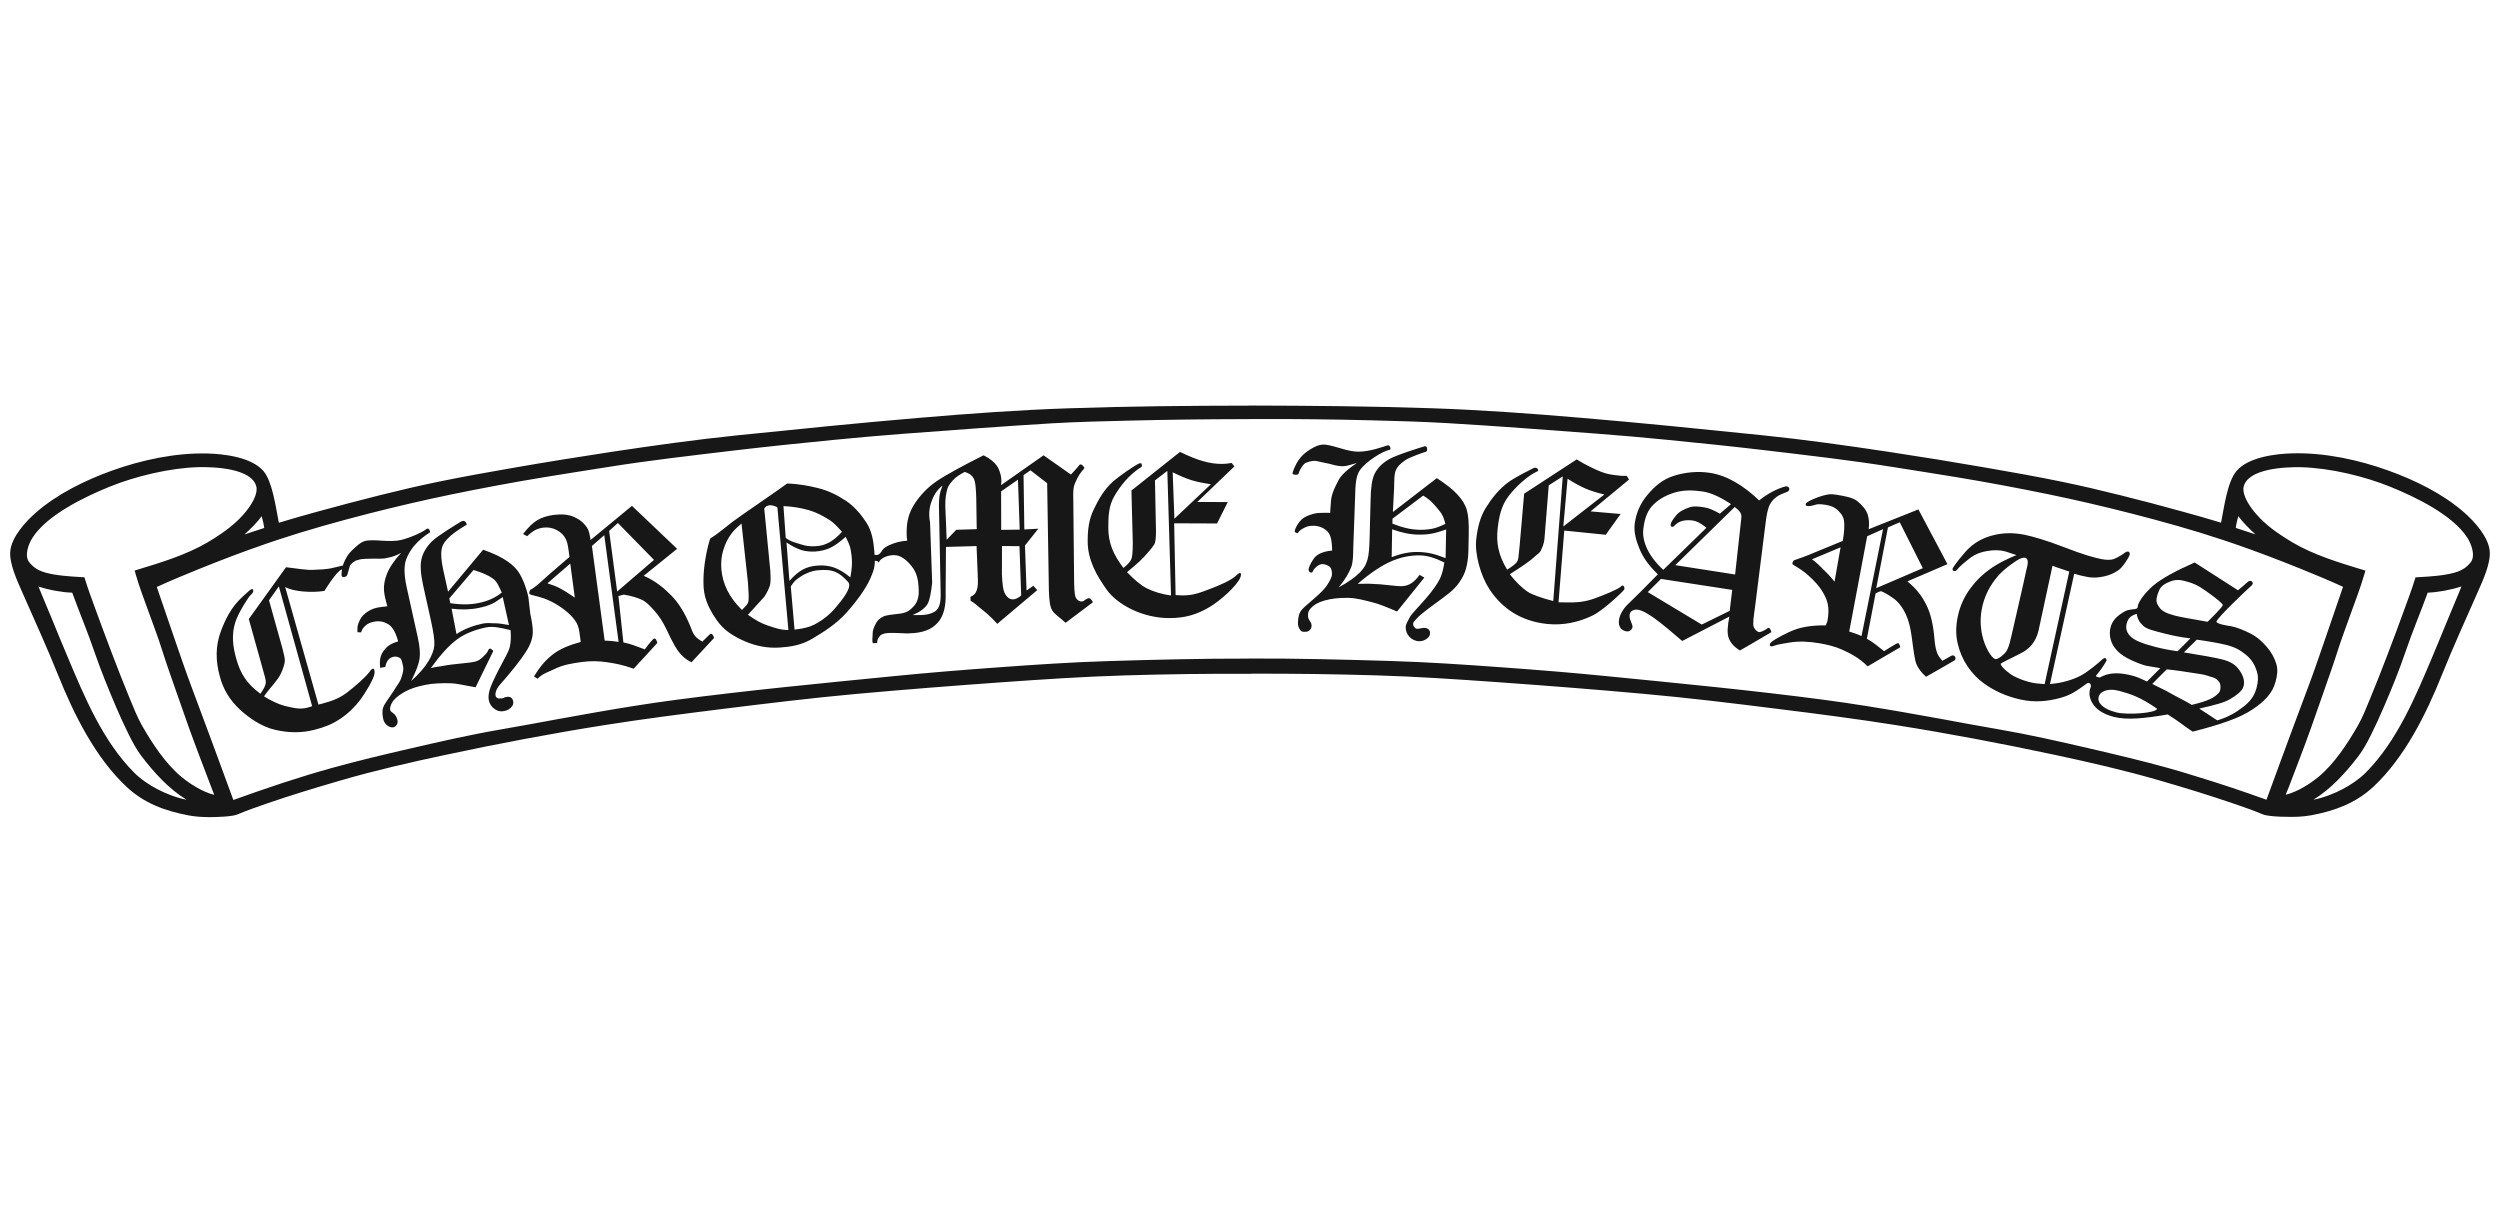 <?xml version="1.0" encoding="UTF-8"?>
<svg xmlns="http://www.w3.org/2000/svg" width="139" height="67" viewBox="0 0 139 67" fill="none">
  <path d="M125.403 29.711C125.053 29.39 124.69 29.03 124.449 28.696C124.388 28.92 124.331 29.157 124.309 29.351C124.314 29.351 124.318 29.355 124.318 29.355C124.677 29.478 125.04 29.597 125.403 29.711ZM127.083 44.189C127.735 44.031 128.453 43.57 128.904 43.197C129.796 42.459 130.523 41.343 131.091 40.355C131.354 39.899 131.586 39.315 131.787 38.823C132.12 38.019 132.435 37.211 132.745 36.399C133.073 35.538 133.397 34.673 133.712 33.803C133.896 33.294 134.097 32.767 134.255 32.249L134.303 32.1L134.465 32.091C135.091 32.056 135.843 32.012 136.451 31.845C136.749 31.762 136.99 31.656 137.208 31.441C137.252 31.397 137.296 31.349 137.34 31.305C137.672 30.936 137.41 30.251 137.186 29.9C136.368 28.626 134.29 27.629 132.929 27.076C131.472 26.479 129.538 26.018 127.954 25.978C127.088 25.956 124.988 26.04 124.747 27.063C124.664 27.423 124.948 27.923 125.149 28.209C125.548 28.775 126.121 29.28 126.698 29.671C126.952 29.843 127.21 30.009 127.477 30.167C128.641 30.848 130.011 31.27 131.301 31.66L131.516 31.726L131.455 31.937C131.253 32.644 130.969 33.377 130.719 34.071C130.474 34.761 130.208 35.459 129.984 36.157C129.739 36.935 129.459 37.712 129.192 38.48C128.965 39.135 128.733 39.789 128.501 40.448C128.287 41.058 128.055 41.669 127.823 42.279C127.639 42.766 127.455 43.254 127.267 43.737C127.206 43.877 127.145 44.035 127.083 44.189ZM136.858 32.605C136.268 32.802 135.519 32.934 134.981 32.952C134.579 34.054 134.119 35.143 133.743 36.249C133.393 37.277 132.964 38.335 132.531 39.332C132.308 39.85 132.076 40.364 131.822 40.869C131.63 41.251 131.406 41.673 131.148 42.015C130.474 42.903 129.626 43.851 128.624 44.466C129.21 44.352 129.814 44.106 130.247 43.877C130.715 43.632 131.183 43.315 131.555 42.938C133.288 41.185 134.307 38.722 135.244 36.504C135.532 35.824 135.808 35.139 136.093 34.453C136.298 33.953 136.504 33.457 136.714 32.96C136.762 32.842 136.81 32.723 136.858 32.605ZM126.016 44.466C126.283 43.737 127.162 41.317 128.352 38.151C128.685 37.264 128.991 36.355 129.302 35.459C129.626 34.515 129.949 33.571 130.273 32.627C129.507 32.275 128.72 31.95 127.941 31.634C126.716 31.138 125.473 30.664 124.222 30.233C124.012 30.159 123.797 30.088 123.587 30.018C121.907 29.46 120.188 28.982 118.472 28.543C116.959 28.156 115.436 27.8 113.904 27.484C112.194 27.133 110.483 26.812 108.759 26.527C107.612 26.334 106.466 26.163 105.32 25.978C102.904 25.587 100.485 25.315 98.056 25.025C96.271 24.814 94.477 24.63 92.688 24.454C91.392 24.327 90.093 24.208 88.793 24.112C86.028 23.905 83.263 23.69 80.498 23.528C79.076 23.444 77.64 23.405 76.214 23.369C74.127 23.317 72.035 23.291 69.948 23.299L69.082 23.304C66.982 23.308 64.886 23.334 62.786 23.387C61.359 23.422 59.92 23.453 58.498 23.536C55.732 23.703 52.967 23.914 50.202 24.12C48.902 24.217 47.603 24.336 46.303 24.463C44.514 24.639 42.72 24.823 40.934 25.034C38.506 25.324 36.082 25.596 33.671 25.987C32.525 26.171 31.378 26.343 30.232 26.536C28.508 26.821 26.793 27.142 25.086 27.493C23.555 27.809 22.032 28.165 20.518 28.551C18.803 28.991 17.084 29.469 15.403 30.027C15.193 30.097 14.979 30.167 14.769 30.242C13.518 30.672 12.279 31.147 11.05 31.643C10.271 31.959 9.483 32.284 8.718 32.635C9.037 33.58 9.361 34.528 9.689 35.472C10 36.368 10.306 37.277 10.639 38.164C11.431 40.263 12.201 42.376 12.975 44.479C14.765 43.834 16.62 43.206 18.449 42.7C19.888 42.301 21.358 41.95 22.816 41.616C24.469 41.234 26.172 40.843 27.847 40.557C28.906 40.377 29.965 40.175 31.024 39.982C32.402 39.732 33.776 39.486 35.159 39.266C35.955 39.139 36.756 39.02 37.552 38.915C41.565 38.384 45.621 37.997 49.65 37.598C51.593 37.404 53.54 37.246 55.487 37.106C57.539 36.956 59.609 36.816 61.666 36.755C64.256 36.675 66.85 36.614 69.441 36.618L69.445 36.614H69.506C72.11 36.605 74.713 36.671 77.312 36.75C79.369 36.812 81.438 36.952 83.49 37.102C85.438 37.242 87.385 37.4 89.327 37.593C93.357 37.993 97.413 38.379 101.426 38.911C102.226 39.016 103.023 39.135 103.819 39.262C105.202 39.482 106.58 39.727 107.958 39.978C109.017 40.171 110.076 40.373 111.135 40.553C112.811 40.839 114.513 41.229 116.167 41.611C117.624 41.95 119.094 42.297 120.533 42.696C121.054 42.841 121.57 42.995 122.082 43.157C123.404 43.557 124.725 44 126.016 44.466ZM13.592 29.715C13.955 29.596 14.318 29.478 14.681 29.359C14.686 29.359 14.686 29.359 14.69 29.355C14.668 29.162 14.611 28.925 14.55 28.701C14.305 29.034 13.946 29.399 13.592 29.715ZM11.912 44.194C11.855 44.04 11.789 43.882 11.732 43.728C11.549 43.241 11.361 42.753 11.177 42.27C10.949 41.664 10.717 41.054 10.498 40.443C10.267 39.789 10.039 39.135 9.807 38.476C9.54 37.708 9.26 36.93 9.015 36.153C8.796 35.455 8.53 34.756 8.28 34.067C8.031 33.373 7.746 32.64 7.545 31.933L7.488 31.722L7.703 31.656C8.993 31.265 10.363 30.844 11.527 30.163C11.794 30.009 12.052 29.843 12.306 29.667C12.883 29.276 13.456 28.771 13.854 28.204C14.051 27.923 14.34 27.418 14.253 27.058C14.012 26.035 11.907 25.952 11.041 25.974C9.457 26.013 7.523 26.479 6.066 27.072C4.705 27.629 2.627 28.622 1.809 29.895C1.581 30.247 1.323 30.931 1.656 31.3C1.699 31.349 1.743 31.393 1.787 31.436C2.01 31.652 2.246 31.757 2.544 31.841C3.148 32.007 3.905 32.051 4.53 32.087L4.692 32.095L4.74 32.245C4.898 32.763 5.099 33.29 5.283 33.803C5.598 34.669 5.922 35.534 6.25 36.399C6.561 37.211 6.876 38.019 7.208 38.823C7.409 39.31 7.641 39.894 7.904 40.355C8.473 41.343 9.199 42.459 10.092 43.197C10.538 43.57 11.26 44.035 11.912 44.194ZM2.137 32.609C2.185 32.728 2.233 32.846 2.281 32.96C2.491 33.457 2.697 33.957 2.903 34.453C3.183 35.139 3.463 35.824 3.752 36.504C4.688 38.726 5.707 41.19 7.44 42.938C7.812 43.315 8.28 43.632 8.748 43.877C9.181 44.106 9.785 44.352 10.372 44.466C9.365 43.851 8.521 42.903 7.847 42.015C7.589 41.673 7.366 41.251 7.173 40.869C6.919 40.364 6.687 39.85 6.464 39.332C6.036 38.331 5.607 37.277 5.252 36.249C4.876 35.143 4.417 34.054 4.014 32.952C3.476 32.938 2.723 32.807 2.137 32.609ZM15.504 29.065C16.217 28.846 16.939 28.644 17.657 28.446C18.803 28.13 19.954 27.827 21.109 27.537C22.177 27.269 23.249 27.019 24.325 26.795C25.716 26.509 27.125 26.255 28.526 26.013C30.341 25.697 32.166 25.403 33.986 25.126C36.314 24.775 38.659 24.445 41 24.204C44.378 23.857 47.756 23.515 51.142 23.229C53.886 22.996 56.647 22.794 59.399 22.702C62.746 22.588 66.102 22.557 69.45 22.553L69.454 22.548H69.511C72.867 22.557 76.236 22.584 79.592 22.698C82.344 22.79 85.105 22.992 87.848 23.225C91.231 23.51 94.609 23.853 97.991 24.2C100.332 24.441 102.677 24.77 105.005 25.122C106.829 25.398 108.649 25.693 110.465 26.009C111.865 26.25 113.274 26.505 114.666 26.79C115.742 27.014 116.819 27.265 117.886 27.533C119.041 27.818 120.192 28.125 121.338 28.442C122.056 28.639 122.778 28.841 123.491 29.061C123.666 28.174 123.841 26.782 124.353 26.184C125.009 25.416 126.523 25.227 127.477 25.205C129.254 25.161 131.135 25.565 132.793 26.163C134.268 26.694 135.812 27.449 136.99 28.477C137.571 28.986 138.359 29.843 138.429 30.646C138.49 31.327 138.035 32.302 137.764 32.916C137.081 34.462 136.39 35.982 135.76 37.549C134.889 39.71 133.708 42.103 131.971 43.733C130.991 44.65 129.827 45.081 128.519 45.327C128.282 45.37 128.042 45.397 127.801 45.41C127.407 45.432 126.169 45.428 125.81 45.278C125.289 45.059 124.738 44.865 124.204 44.685C122.835 44.215 121.439 43.79 120.048 43.386C118.136 42.832 116.167 42.38 114.215 41.963C111.305 41.343 108.352 40.781 105.412 40.316C103.224 39.969 101.014 39.684 98.813 39.411C96.363 39.104 93.891 38.801 91.428 38.581C88.702 38.335 85.971 38.12 83.245 37.927C81.005 37.769 78.747 37.615 76.498 37.549C74.192 37.483 71.882 37.448 69.576 37.457L69.572 37.462H69.511C67.174 37.453 64.833 37.483 62.497 37.554C60.252 37.62 57.99 37.773 55.75 37.931C53.02 38.125 50.289 38.34 47.568 38.586C45.109 38.81 42.636 39.113 40.182 39.416C37.981 39.692 35.771 39.973 33.584 40.32C30.643 40.786 27.69 41.348 24.785 41.967C22.833 42.384 20.864 42.832 18.952 43.39C17.561 43.794 16.165 44.215 14.795 44.69C14.257 44.874 13.71 45.068 13.189 45.287C12.909 45.406 12.021 45.432 11.71 45.432H11.636C11.251 45.432 10.857 45.406 10.481 45.335C9.173 45.089 8.004 44.659 7.029 43.741C5.296 42.116 4.11 39.719 3.24 37.558C2.61 35.986 1.914 34.471 1.236 32.925C0.964 32.31 0.509 31.335 0.571 30.655C0.641 29.851 1.428 28.995 2.014 28.485C3.196 27.458 4.736 26.703 6.211 26.171C7.873 25.574 9.75 25.17 11.527 25.214C12.481 25.236 13.995 25.425 14.651 26.193C15.15 26.79 15.329 28.183 15.504 29.065ZM12.297 35.051C11.964 35.916 11.986 36.759 12.227 37.628C12.419 38.34 12.778 38.933 13.356 39.468C13.793 39.872 14.511 40.395 15.268 40.571C16.025 40.751 16.777 40.768 17.521 40.566C18.024 40.434 18.436 40.285 18.899 39.978C19.363 39.675 19.739 39.293 20.024 38.919C20.308 38.542 20.803 37.721 20.825 37.435C20.846 37.154 20.733 37.071 20.549 37.347C20.365 37.62 19.731 38.169 19.311 38.493C18.886 38.814 18.51 38.963 17.933 39.117L17.705 39.174L15.854 32.635C16.305 32.903 17.351 32.965 18.038 32.855C18.038 32.855 18.703 31.757 19 31.665C19.298 31.573 19.07 31.441 19.07 31.441L18.589 31.555C18.125 31.678 17.753 31.66 17.39 31.683C17.027 31.704 16.567 31.612 15.902 31.538L13.833 34.418L14.572 37.066C14.738 37.664 14.791 37.813 14.778 37.962C14.765 38.111 14.668 38.313 14.476 38.573C13.719 38.006 13.364 37.457 13.133 36.614C12.94 35.925 12.866 35.279 13.084 34.594C13.251 34.063 13.828 33.171 13.933 33.088C14.187 32.886 14.104 32.605 13.841 32.855C13.325 33.329 12.818 33.689 12.297 35.051ZM17.355 39.262C16.773 39.49 16.419 39.376 15.998 39.288C15.574 39.2 15.101 38.985 14.677 38.718C15.084 38.142 15.417 37.87 15.618 37.448C15.719 37.242 15.837 36.899 15.837 36.741C15.841 36.623 15.797 36.394 15.705 36.056L14.957 33.377L15.504 32.605L17.355 39.262ZM25.108 33.843C25.66 33.913 26.172 33.896 26.644 33.795C26.907 33.742 27.139 33.667 27.34 33.58C27.541 33.492 27.668 33.382 27.952 33.197L28.298 34.752C27.948 34.699 27.777 34.655 27.55 34.655C27.322 34.66 27.104 34.616 26.85 34.669C26.39 34.765 25.843 34.945 25.38 35.253L25.108 33.843ZM24.023 30.093C23.708 30.405 23.516 30.734 23.437 31.072C23.354 31.41 23.384 31.898 23.524 32.534L23.975 34.572C24.106 35.178 24.168 35.608 24.15 35.867C24.133 36.127 24.023 36.43 23.817 36.768C23.616 37.11 23.292 37.475 22.859 37.866C23.126 37.343 23.279 36.935 23.327 36.636C23.371 36.342 23.341 35.942 23.231 35.45L22.614 32.662C22.461 31.963 22.452 31.441 22.588 31.09C22.794 30.558 23.166 30.075 23.918 29.588C23.918 29.588 23.87 29.276 23.686 29.43C23.503 29.588 22.745 29.93 22.256 30.031C22.015 30.084 21.678 30.093 21.245 30.062C20.811 30.031 20.51 30.031 20.348 30.066C20.072 30.123 19.84 30.348 19.608 30.563C19.372 30.778 19.201 31.05 19.083 31.38C19.013 31.599 18.97 31.915 18.996 32.021C19.022 32.13 19.276 32.095 19.311 31.955C19.341 31.814 19.438 31.542 19.459 31.454C19.481 31.366 19.731 31.169 19.871 31.142C19.95 31.125 20.041 31.081 20.287 31.072C20.912 31.05 21.249 31.076 21.389 31.046C21.551 31.011 21.875 30.98 22.304 30.738C21.901 31.177 21.639 31.577 21.503 31.933C21.323 32.429 21.306 32.758 21.415 33.241C21.442 33.369 21.485 33.527 21.538 33.711C21.332 33.733 21.14 33.751 20.987 33.782C20.733 33.834 20.51 33.94 20.313 34.098C20.116 34.256 20.02 34.418 19.932 34.647C19.875 34.8 19.866 34.875 19.875 35.152L20.076 35.16C20.151 34.928 20.234 34.866 20.339 34.77C20.444 34.673 20.588 34.607 20.794 34.568C21.127 34.497 21.402 34.585 21.621 34.73C21.84 34.879 22.01 35.187 22.137 35.661C21.879 35.736 21.682 35.832 21.542 35.951C21.367 36.109 21.245 36.276 21.183 36.46C21.122 36.645 21.105 36.807 21.135 37.132L21.42 37.084C21.498 36.711 21.652 36.561 21.897 36.513C22.028 36.487 22.15 36.531 22.247 36.592C22.343 36.654 22.382 36.921 22.413 37.057C22.452 37.242 22.391 37.435 22.326 37.65C22.26 37.87 22.172 37.971 21.892 38.406C21.612 38.84 21.363 39.143 21.302 39.345C21.236 39.547 21.267 39.789 21.306 39.973C21.341 40.132 21.415 40.25 21.538 40.338C21.656 40.426 21.765 40.456 21.866 40.439C21.945 40.421 22.01 40.377 22.059 40.298C22.107 40.219 22.12 40.132 22.098 40.031C22.076 39.943 22.019 39.785 21.923 39.706C21.787 39.583 21.713 39.556 21.695 39.482C21.674 39.372 21.704 39.24 21.787 39.082C21.901 38.876 22.133 38.674 22.479 38.476C22.829 38.283 23.157 38.182 23.638 38.081C24.067 37.989 24.579 37.98 25.016 37.989C25.454 37.997 25.852 38.12 26.443 38.212L27.427 36.197C27.427 36.197 27.239 35.942 27.16 36.131C27.082 36.32 26.963 36.416 26.828 36.548C26.692 36.675 26.57 36.755 26.368 36.798C26.255 36.825 25.997 36.855 25.839 36.869C25.283 36.93 24.92 36.961 24.596 37.031C24.456 37.062 24.233 37.075 23.953 37.145C24.496 36.399 24.959 35.885 25.423 35.542C25.887 35.2 26.482 34.998 27.007 34.888C27.423 34.8 27.826 34.906 28.386 35.033C28.421 35.393 28.403 35.705 28.342 35.977C28.28 36.245 28.035 36.64 27.742 37.207C27.449 37.778 27.274 38.173 27.217 38.388C27.16 38.608 27.147 38.788 27.178 38.933C27.222 39.144 27.331 39.301 27.497 39.42C27.664 39.539 27.843 39.578 28.035 39.534C28.215 39.499 28.355 39.416 28.456 39.288C28.53 39.196 28.556 39.095 28.53 38.981C28.512 38.889 28.469 38.823 28.403 38.779C28.337 38.739 28.25 38.731 28.14 38.753C28.097 38.761 28.035 38.783 27.957 38.819C27.878 38.854 27.878 38.819 27.834 38.827C27.76 38.845 27.694 38.836 27.646 38.805C27.593 38.775 27.563 38.731 27.554 38.678C27.532 38.581 27.558 38.45 27.637 38.291C27.716 38.133 27.926 37.936 28.307 37.475C28.836 36.838 29.221 36.324 29.414 35.938C29.545 35.679 29.615 35.428 29.624 35.187C29.633 34.945 29.584 34.59 29.484 34.124L29.379 33.206C29.239 32.578 29.055 32.183 28.906 31.924C28.762 31.665 28.53 31.428 28.206 31.204C27.887 30.98 27.44 30.769 26.863 30.563L24.911 32.899L24.64 31.665C24.535 31.199 24.513 30.8 24.548 30.576C24.583 30.352 24.649 30.211 24.868 29.97C25.086 29.728 25.445 29.469 25.953 29.171C25.953 29.171 25.9 28.846 25.625 29.004C25.358 29.171 24.338 29.781 24.023 30.093ZM26.329 31.691C26.81 31.836 27.174 31.994 27.419 32.179C27.664 32.363 27.76 32.666 27.9 32.947C27.65 33.14 27.523 33.206 27.327 33.298C27.13 33.391 26.893 33.47 26.613 33.527C26.15 33.623 25.625 33.628 25.038 33.536L24.981 33.272L26.329 31.691ZM31.96 33.228C31.606 32.982 31.33 32.811 31.142 32.714C30.954 32.613 30.718 32.521 30.438 32.433L31.706 31.335L31.96 33.228ZM34.393 35.687C34.13 35.648 33.877 35.621 33.619 35.617L32.91 30.356L33.597 29.755L34.393 35.687ZM32.835 30.023C32.779 29.693 32.752 29.509 32.643 29.342C32.464 29.07 32.218 28.872 31.912 28.74C31.606 28.608 31.234 28.573 30.809 28.626C30.429 28.674 30.114 28.775 29.869 28.925C29.624 29.07 29.361 29.329 29.081 29.693L29.309 29.812C29.484 29.649 29.637 29.535 29.764 29.469C29.891 29.403 30.035 29.359 30.197 29.337C30.464 29.302 30.713 29.346 30.95 29.469C31.186 29.592 31.357 29.759 31.462 29.979C31.567 30.194 31.593 30.44 31.663 30.967L30.538 31.933C30.092 32.324 29.803 32.635 29.479 32.798C29.479 32.798 29.344 33.031 29.514 33.066C29.689 33.101 30.197 33.246 30.407 33.334C30.735 33.47 31.055 33.654 31.365 33.891C31.676 34.129 31.899 34.366 32.039 34.598C32.175 34.831 32.201 35.033 32.253 35.424L32.288 35.692C31.693 35.854 31.138 36.074 30.753 36.373C30.368 36.671 30.035 37.031 29.694 37.611L29.886 37.738C30.184 37.435 30.534 37.347 30.792 37.216C31.278 36.965 31.833 36.873 32.385 36.803C32.827 36.746 33.273 36.75 33.724 36.816C34.174 36.882 34.603 36.956 35.233 37.181L36.546 35.749C36.546 35.749 36.48 35.376 36.305 35.547C36.13 35.718 35.85 36.105 35.85 36.105C35.408 35.938 35.045 35.793 34.66 35.718L34.384 33.14L34.682 33.061C35.097 33.127 35.434 33.228 35.693 33.351C35.951 33.478 36.139 33.681 36.388 33.962C36.642 34.243 36.865 34.59 37.062 35.007C37.425 35.793 37.648 36.144 37.767 36.276C37.928 36.474 38.117 36.667 38.449 36.82L39.705 35.468C39.705 35.468 39.604 35.125 39.46 35.275C39.311 35.424 39.049 35.674 39.049 35.674C38.856 35.56 38.72 35.455 38.642 35.358C38.528 35.209 38.497 35.121 38.366 34.783C38.082 34.089 37.736 33.531 37.333 33.118C36.931 32.706 36.414 32.275 35.789 32.016L37.648 30.514L35.137 28.125L32.835 30.023ZM36.362 31.129L34.314 32.89L33.868 29.517L34.354 29.078L36.362 31.129ZM43.967 32.605C44.181 32.284 44.26 32.231 44.47 32.091C44.754 31.889 45.13 31.74 45.459 31.709C46.334 31.617 46.671 31.836 47.152 32.354C47.428 32.653 46.758 33.426 46.443 33.803C46.124 34.181 45.734 34.489 45.279 34.726C44.977 34.879 44.671 34.945 44.177 35.007L43.967 32.605ZM43.73 30.163C44.045 30.374 44.325 30.51 44.562 30.585C44.802 30.655 45.06 30.681 45.34 30.664C45.647 30.642 45.922 30.571 46.167 30.457C46.413 30.343 46.693 30.137 47.016 29.847C47.13 30.058 47.209 30.238 47.253 30.378C47.305 30.571 47.344 30.804 47.362 31.068C47.384 31.358 47.358 31.7 47.279 32.1C46.951 31.832 46.649 31.652 46.373 31.555C46.097 31.459 45.791 31.419 45.459 31.445C45.139 31.467 44.864 31.542 44.632 31.669C44.4 31.797 44.15 32.003 43.892 32.297L43.73 30.163ZM41.586 32.385C41.621 32.877 41.648 33.29 41.604 33.461C41.56 33.632 41.425 33.729 41.254 33.913C40.554 33.233 40.173 32.473 40.107 31.634C40.077 31.248 40.116 30.883 40.226 30.549C40.331 30.216 40.475 29.93 40.654 29.689C40.786 29.509 40.908 29.381 41.228 29.109L41.586 32.385ZM43.56 28.139C44.072 28.161 44.549 28.244 44.964 28.363C45.384 28.481 45.756 28.683 46.128 28.916C46.334 29.043 46.57 29.294 46.815 29.57C46.574 29.834 46.343 30.027 46.115 30.154C45.888 30.282 45.638 30.352 45.362 30.369C45.065 30.391 44.781 30.356 44.522 30.264C44.26 30.172 43.989 30.137 43.687 29.908L43.56 28.139ZM40.746 28.999C40.248 29.381 39.858 29.72 39.486 29.944C39.32 30.444 39.228 30.997 39.175 31.375C39.123 31.748 39.092 32.284 39.123 32.684C39.175 33.377 39.477 33.94 39.858 34.489C40.239 35.038 40.751 35.362 41.394 35.648C42.037 35.929 42.689 36.047 43.354 36.004C43.971 35.96 44.557 35.876 45.179 35.503C45.8 35.13 46.478 34.717 47.069 34.058C47.66 33.4 48.145 32.71 48.373 32.201C48.653 31.564 48.675 31.423 48.609 30.598C48.561 30.053 48.469 29.531 48.185 29.078C47.9 28.63 47.506 28.156 47.034 27.844C46.561 27.533 46.054 27.273 45.446 27.129C45.043 27.032 44.47 26.905 43.765 26.883C43.481 27.111 41.009 28.788 40.746 28.999ZM43.835 35.029C43.367 35.029 43.026 34.888 42.685 34.778C42.348 34.669 41.98 34.471 41.586 34.181L42.496 33.18C42.619 33.009 42.772 32.688 42.812 32.534C42.851 32.381 42.855 32.113 42.829 31.731L42.492 28.279C42.628 28.029 42.947 28.055 43.223 28.209L43.835 35.029ZM56.778 33.101C56.62 33.263 56.428 33.325 56.327 33.325C56.13 33.329 55.973 33.206 55.85 32.952C55.776 32.802 55.728 32.46 55.706 31.924L55.71 30.361L56.682 30.365L56.778 33.101ZM52.245 27.519C52.21 27.748 52.197 28.033 52.21 28.371L52.298 32.851C52.311 33.224 52.289 33.483 52.236 33.637C52.179 33.786 52.131 33.913 51.943 34.023C51.755 34.129 51.51 34.19 51.208 34.199C51.081 34.203 50.924 34.203 50.74 34.199C51.151 34.023 51.422 33.821 51.562 33.597C51.698 33.369 51.759 32.982 51.829 32.407L51.711 29.048C51.597 28.464 51.724 28.042 51.825 27.796C51.921 27.55 52.057 27.278 52.403 26.997C52.319 27.203 52.267 27.383 52.245 27.519ZM56.695 29.447L55.667 29.46L55.662 27.322L56.599 26.668L56.695 29.447ZM59.543 26.386L58.021 25.315L55.658 26.975C55.737 26.553 55.566 26.097 55.426 25.899C55.286 25.701 55.067 25.504 54.687 25.315C53.663 25.829 52.626 26.378 52.044 26.777C51.462 27.181 51.024 27.704 50.757 28.169C50.49 28.635 50.386 29.131 50.412 29.794C50.412 29.856 50.425 29.944 50.442 30.062C50.097 30.08 49.786 30.172 49.607 30.242C49.362 30.339 49.134 30.448 49.029 30.633C48.697 31.199 48.351 30.484 48.259 30.866C48.093 31.564 48.675 30.976 48.858 31.274C48.972 31.002 49.379 30.874 49.681 30.866C50.07 30.852 50.407 31.129 50.692 31.489C50.98 31.849 51.064 32.249 51.081 32.82C51.094 33.184 51.011 33.47 50.827 33.681C50.644 33.891 50.451 34.067 50.057 34.115C49.663 34.164 49.261 34.199 49.112 34.278C48.924 34.374 48.806 34.467 48.701 34.66C48.592 34.853 48.508 35.073 48.517 35.288C48.522 35.402 48.473 35.595 48.53 35.762L48.771 35.753C48.762 35.542 48.863 35.419 48.955 35.327C49.047 35.235 49.261 35.196 49.471 35.191C49.576 35.187 49.856 35.191 50.088 35.204C50.429 35.226 50.504 35.218 50.635 35.209C51.239 35.191 51.768 35.029 52.127 34.633C52.486 34.243 52.599 33.672 52.578 32.965L52.595 30.409L54.297 30.361L54.371 32.218C54.385 32.605 54.328 32.763 54.288 32.864C54.236 33.009 54.127 33.114 53.956 33.184L53.965 33.404C54.166 33.501 54.371 33.711 54.529 33.834C54.691 33.962 55.019 34.203 55.448 34.686L57.671 32.811L57.456 32.569L57.076 32.833L56.988 30.33L57.732 29.395L56.953 29.439L56.909 26.417L57.294 26.149L58.222 26.865L58.318 32.851C58.34 33.426 58.375 33.711 58.502 33.935C58.629 34.159 58.961 34.352 59.246 34.629L60.764 33.487C60.764 33.487 60.646 33.184 60.462 33.276C60.279 33.369 60.261 33.439 60.156 33.443C60.029 33.448 59.924 33.391 59.841 33.272C59.758 33.154 59.74 32.947 59.723 32.473L59.675 27.752C59.661 27.379 59.675 27.093 59.753 26.909C59.959 26.404 60.09 26.277 60.3 26.022C60.3 26.022 60.138 25.71 60.003 25.864C59.889 26.026 59.543 26.386 59.543 26.386ZM53.168 29.456L52.635 30.009L52.56 28.169C52.547 27.743 52.604 27.41 52.674 27.181C52.744 26.953 52.888 26.812 53.041 26.641C53.16 26.523 53.356 26.386 53.641 26.237C53.943 26.347 54.017 26.404 54.135 26.597C54.249 26.79 54.267 27.282 54.28 27.713L54.306 29.421L53.168 29.456ZM65.297 28.841L65.201 26.259C65.608 26.461 65.954 26.606 66.238 26.694C66.522 26.782 66.885 26.861 67.327 26.922L65.297 28.841ZM61.871 26.786C61.381 27.225 61.088 27.756 60.817 28.314C60.545 28.872 60.475 29.443 60.475 30.088C60.471 31.125 60.965 31.99 61.534 32.789C62.138 33.632 63.543 34.361 64.987 34.366C65.905 34.37 66.566 34.164 67.284 33.733C67.87 33.377 68.754 32.587 68.955 32.126C69.043 31.893 68.999 31.775 68.815 31.924C68.496 32.267 67.747 32.565 67.284 32.741C66.754 32.943 66.36 33.105 65.765 33.105L65.363 33.088L65.284 29.096L67.669 29.105L68.264 27.915L66.57 27.91L68.631 25.934L68.483 25.741C68.22 25.776 68.119 25.794 67.94 25.794C67.599 25.794 67.253 25.745 66.903 25.644C66.553 25.548 66.12 25.376 65.608 25.126L62.908 27.273L62.983 30.194C62.978 30.743 62.952 30.953 62.904 31.085C62.851 31.217 62.707 31.384 62.462 31.577C61.889 30.822 61.622 30.172 61.622 29.342C61.626 28.701 61.635 28.139 61.963 27.576C62.291 27.014 62.781 26.382 63.477 25.952C63.477 25.952 63.547 25.679 63.328 25.772C63.109 25.864 62.217 26.474 61.871 26.786ZM65.109 33.11C64.593 33.039 64.111 32.89 63.753 32.706C63.398 32.521 63.022 32.188 62.663 31.81C63.267 31.318 63.538 31.059 63.809 30.738C63.936 30.598 64.181 30.308 64.216 30.181C64.251 30.058 64.273 29.838 64.273 29.526L64.216 26.711L64.903 26.18L65.109 33.11ZM77.404 29.43C77.929 29.619 78.393 29.72 78.879 29.724C79.146 29.728 79.386 29.711 79.601 29.671C79.815 29.632 80.086 29.553 80.406 29.439L80.375 31.032C80.047 30.905 79.771 30.817 79.552 30.769C79.329 30.721 79.089 30.694 78.835 30.69C78.362 30.681 77.903 30.778 77.378 30.975L77.404 29.43ZM77.203 25.548C76.822 25.78 76.595 26.022 76.433 26.334C76.275 26.645 76.218 27.133 76.205 27.783L76.153 29.803C76.14 30.462 76.105 30.879 76.03 31.116C75.951 31.366 75.89 31.538 75.615 31.823C75.335 32.104 74.941 32.385 74.424 32.657C74.805 32.218 75.006 31.836 75.116 31.559C75.23 31.283 75.234 30.931 75.243 30.427L75.343 27.664C75.356 26.953 75.391 26.461 75.606 26.149C75.925 25.679 76.857 25.082 77.295 24.999C77.33 24.994 77.312 24.713 77.133 24.766C76.953 24.819 76.157 25.126 75.488 25.113C75.238 25.108 74.91 25.043 74.494 24.915C74.079 24.788 73.786 24.722 73.619 24.718C73.339 24.713 73.081 24.836 72.814 25.008C72.534 25.188 72.377 25.332 72.193 25.592C72.057 25.78 71.834 26.272 71.869 26.343C71.909 26.413 72.193 26.426 72.206 26.321C72.219 26.215 72.385 25.921 72.504 25.802C72.626 25.684 72.959 25.618 73.103 25.622C73.186 25.622 73.304 25.662 73.545 25.71C74.157 25.824 74.144 25.877 74.481 25.912C74.814 25.947 74.967 25.877 75.439 25.741C74.945 26.083 74.573 26.395 74.403 26.733C74.175 27.181 74 27.533 73.991 28.024C73.987 28.156 73.956 28.332 73.961 28.521C73.751 28.499 73.58 28.521 73.422 28.516C73.164 28.512 72.867 28.6 72.635 28.709C72.403 28.819 72.302 28.933 72.162 29.135C72.07 29.272 71.974 29.482 71.987 29.553C72 29.623 72.158 29.645 72.158 29.645C72.285 29.439 72.412 29.412 72.534 29.337C72.657 29.263 72.823 29.232 73.033 29.232C73.374 29.236 73.646 29.377 73.825 29.57C74.004 29.763 74.057 30.123 74.07 30.611C73.799 30.628 73.527 30.708 73.361 30.791C73.156 30.905 73.099 30.976 72.994 31.138C72.889 31.3 72.727 31.581 72.762 31.709C72.797 31.841 72.95 31.889 72.994 31.766C73.037 31.643 73.287 31.358 73.536 31.362C73.672 31.366 73.873 31.445 73.952 31.529C74.031 31.612 74.061 31.779 74.057 31.924C74.052 32.113 73.926 32.302 73.812 32.495C73.698 32.688 73.462 32.938 73.072 33.276C72.635 33.654 72.412 33.825 72.302 34.01C72.189 34.194 72.171 34.449 72.167 34.638C72.162 34.796 72.21 34.932 72.307 35.046C72.403 35.156 72.504 35.125 72.604 35.125C72.687 35.125 72.762 35.095 72.823 35.033C72.889 34.967 72.924 34.888 72.924 34.787C72.924 34.695 72.889 34.603 72.814 34.506C72.709 34.357 72.727 34.247 72.727 34.168C72.727 34.058 72.753 33.957 72.876 33.821C73.033 33.645 73.252 33.501 73.637 33.391C74.022 33.281 74.464 33.233 74.954 33.241C75.391 33.246 75.846 33.373 76.271 33.478C76.695 33.584 77.102 33.755 77.675 34.001L79.194 32.113L78.931 31.963C78.76 32.196 78.59 32.363 78.428 32.455C78.262 32.552 78.082 32.596 77.872 32.592C77.754 32.592 77.618 32.578 77.465 32.561C76.91 32.495 76.468 32.464 76.135 32.455C75.995 32.451 75.776 32.455 75.488 32.46C76.192 31.858 76.809 31.445 77.343 31.213C77.872 30.98 78.41 30.87 78.953 30.879C79.377 30.888 79.793 31.024 80.305 31.274C80.253 31.634 80.178 31.933 80.056 32.183C79.929 32.433 79.701 32.789 79.286 33.268C78.87 33.751 78.498 34.111 78.389 34.309C78.284 34.502 78.161 34.708 78.157 34.858C78.152 35.068 78.218 35.248 78.358 35.402C78.494 35.551 78.708 35.652 78.905 35.652C79.084 35.657 79.224 35.595 79.356 35.494C79.448 35.424 79.509 35.332 79.509 35.218C79.513 35.121 79.487 35.046 79.43 34.994C79.373 34.941 79.29 34.91 79.181 34.91C79.132 34.91 79.071 34.919 78.984 34.937C78.9 34.954 78.835 34.963 78.791 34.963C78.712 34.959 78.677 34.91 78.638 34.871C78.594 34.827 78.568 34.743 78.568 34.691C78.568 34.59 78.651 34.532 78.765 34.396C78.874 34.26 79.264 33.948 79.745 33.597C80.406 33.105 80.821 32.846 81.15 32.363C81.316 32.122 81.434 31.88 81.5 31.647C81.565 31.415 81.635 31.09 81.644 30.611L81.662 29.698C81.675 29.056 81.64 28.648 81.556 28.363C81.478 28.077 81.307 27.792 81.044 27.506C80.786 27.221 80.397 26.913 79.885 26.584L77.444 28.468L77.513 27.133C77.522 26.659 77.518 26.364 77.605 26.158C77.689 25.947 77.85 25.785 78.122 25.596C78.393 25.407 79.207 25.135 79.294 25.113C79.382 25.087 79.369 24.779 79.22 24.81C79.076 24.849 77.584 25.311 77.203 25.548ZM79.128 27.555C79.561 27.8 79.815 28.143 80.012 28.376C80.209 28.604 80.288 28.828 80.362 29.131C80.078 29.263 79.881 29.342 79.662 29.39C79.448 29.439 79.198 29.46 78.918 29.456C78.445 29.447 77.964 29.333 77.417 29.113L77.422 28.841L79.128 27.555ZM86.921 29.272L87.157 26.619C87.542 26.861 87.866 27.041 88.142 27.159C88.413 27.278 88.767 27.388 89.2 27.497L86.921 29.272ZM83.88 26.799C83.346 27.186 82.939 27.708 82.611 28.235C82.283 28.762 82.147 29.368 82.077 30.009C81.99 30.813 82.326 32.021 82.817 32.767C83.521 33.839 84.571 34.537 86.011 34.691C86.921 34.787 87.761 34.594 88.518 34.238C89.139 33.948 90.237 32.886 90.299 32.789C90.36 32.693 90.268 32.451 90.128 32.605C89.988 32.758 89.152 33.096 88.689 33.263C88.072 33.492 87.599 33.505 86.986 33.492L86.654 33.487L86.973 29.5L89.279 29.733L90.106 28.578L88.435 28.433L90.574 26.663L90.447 26.457C90.185 26.465 90.124 26.457 89.949 26.435C89.546 26.391 89.327 26.351 89.012 26.228C88.675 26.097 88.146 25.846 87.665 25.543L84.742 27.449L84.488 30.383C84.427 30.931 84.431 31.081 84.365 31.208C84.3 31.335 84.064 31.507 83.797 31.674C83.307 30.866 83.18 30.176 83.272 29.368C83.346 28.732 83.464 28.143 83.854 27.616C84.243 27.089 84.956 26.43 85.477 26.206C85.612 26.149 85.442 25.943 85.263 26.026C85.074 26.119 84.26 26.527 83.88 26.799ZM86.361 33.417C85.691 33.25 85.149 33.039 84.961 32.916C84.628 32.697 84.265 32.341 83.945 31.928C84.602 31.502 85.035 31.23 85.341 30.936C85.481 30.809 85.626 30.725 85.674 30.607C85.722 30.488 85.84 30.277 85.871 29.961L86.111 26.984L86.89 26.487L86.361 33.417ZM96.311 32.798L96.171 33.962L94.617 34.726L91.616 32.921L92.351 32.188L96.311 32.798ZM96.472 31.942L93.147 31.423L96.451 28.187C96.608 28.332 96.866 28.485 96.818 28.797C96.787 29.034 96.472 31.942 96.472 31.942ZM98.525 27.348C98.301 27.467 98.061 27.625 97.807 27.822C96.98 27.028 96.026 26.422 95.033 26.285C94.385 26.193 93.733 26.25 93.077 26.452C92.421 26.654 91.966 27.072 91.589 27.528C91.209 27.98 90.977 28.503 90.894 29.083C90.819 29.583 90.981 30.097 91.165 30.536C91.349 30.975 91.638 31.41 92.176 31.933L91.257 32.864C91.213 32.912 90.929 33.184 90.876 33.237C90.618 33.505 90.412 33.659 90.264 33.883C90.115 34.106 90.045 34.282 90.014 34.475C89.988 34.651 90.023 34.792 90.097 34.914C90.145 35.007 90.321 35.09 90.426 35.103C90.504 35.117 90.583 35.099 90.649 35.051C90.714 35.002 90.754 34.941 90.767 34.866C90.776 34.813 90.754 34.726 90.675 34.541C90.614 34.405 90.592 34.287 90.609 34.177C90.623 34.08 90.666 34.01 90.736 33.966C90.832 33.904 90.938 33.883 91.056 33.9C91.541 33.966 92.32 34.594 93.532 35.639L96.153 34.282C96.048 34.805 96.013 35.226 96.123 35.494C96.232 35.758 96.416 35.968 96.739 36.166L97.216 35.894L98.49 35.147C98.49 35.147 98.411 34.831 98.288 34.923C98.166 35.016 97.912 35.16 97.794 35.143C97.693 35.13 97.562 34.985 97.51 34.866C97.435 34.699 97.518 34.216 97.584 33.716L98.144 29.258C98.166 29.074 98.188 28.929 98.201 28.819C98.253 28.481 98.319 28.226 98.398 28.064C98.481 27.901 98.603 27.757 98.761 27.638C98.918 27.519 99.146 27.427 99.36 27.348C99.575 27.273 99.5 26.988 99.255 27.049C98.993 27.12 98.748 27.23 98.525 27.348ZM95.624 28.56C95.278 28.367 95.024 28.244 94.735 28.204C94.455 28.165 94.171 28.117 93.895 28.222C93.62 28.323 93.353 28.45 93.191 28.657C93.029 28.863 92.906 29.026 92.889 29.153C92.88 29.192 92.889 29.223 92.906 29.25C92.924 29.276 92.946 29.294 92.972 29.294C93.011 29.298 93.06 29.272 93.112 29.215C93.379 28.925 93.777 28.894 94.118 28.942C94.368 28.977 94.6 29.122 94.88 29.342L92.478 31.683C91.642 30.91 91.279 30.084 91.371 29.381C91.423 28.986 91.533 28.503 91.83 28.165C92.128 27.822 92.539 27.568 93.06 27.401C93.585 27.234 94.11 27.247 94.665 27.326C95.186 27.401 95.755 27.704 96.245 28.029L95.624 28.56ZM101.999 32.341C101.732 32.003 101.522 31.801 101.369 31.652C101.22 31.502 100.988 31.265 100.747 31.098L102.336 30.431L101.999 32.341ZM103.5 35.367C103.263 35.253 103.058 35.191 102.817 35.112L103.815 29.816L104.698 29.421L103.5 35.367ZM103.898 29.425C103.946 29.096 103.906 28.846 103.858 28.657C103.771 28.345 103.535 28.086 103.281 27.875C103.027 27.66 102.554 27.581 102.126 27.511C101.745 27.445 101.627 27.489 101.347 27.559C101.071 27.629 100.415 27.897 100.397 28.016C100.375 28.134 100.441 28.13 100.568 28.139C100.695 28.147 100.861 28.077 101.006 28.046C101.146 28.02 101.347 28.042 101.509 28.068C101.771 28.112 102.003 28.191 102.191 28.38C102.379 28.565 102.489 28.705 102.524 28.942C102.559 29.179 102.55 29.557 102.458 30.075L100.949 30.694C100.402 30.936 99.859 31.112 99.772 31.142C99.68 31.177 99.61 31.358 99.702 31.401C99.793 31.445 100.179 31.696 100.358 31.836C100.629 32.06 100.966 32.372 101.194 32.688C101.417 33.004 101.561 33.294 101.618 33.558C101.679 33.821 101.675 34.146 101.605 34.537L101.513 34.774C100.896 34.756 100.249 34.84 99.789 35.011C99.33 35.182 98.66 35.547 98.49 35.696C98.319 35.846 98.398 36.004 98.621 35.911C98.848 35.819 99.203 35.78 99.492 35.727C100.03 35.635 100.594 35.67 101.141 35.762C101.579 35.837 102.021 35.938 102.436 36.127C102.848 36.32 103.333 36.544 103.841 37.049L105.657 35.986C105.657 35.986 105.613 35.749 105.521 35.758C105.429 35.767 104.755 36.206 104.755 36.206C104.383 35.916 104.143 35.696 103.797 35.516L104.283 32.995C104.283 32.995 104.467 32.895 104.558 32.873C104.65 32.851 105.223 33.202 105.433 33.395C105.644 33.593 105.819 33.839 105.976 34.181C106.129 34.524 106.225 34.928 106.287 35.38C106.396 36.236 106.475 36.746 106.545 36.908C106.637 37.145 106.821 37.387 107.087 37.628C107.087 37.628 108.531 36.812 108.671 36.719C108.811 36.627 108.676 36.359 108.496 36.46C108.317 36.561 107.998 36.741 107.998 36.741C107.849 36.575 107.753 36.434 107.709 36.315C107.643 36.14 107.582 35.881 107.556 35.525C107.494 34.778 107.359 34.133 107.101 33.623C106.842 33.114 106.571 32.754 106.05 32.324L108.278 31.366L106.663 28.323L103.898 29.425ZM106.908 31.59L104.318 32.701L104.97 29.324L105.626 29.039L106.908 31.59ZM113.681 38.037C113.314 38.006 113.143 37.993 112.968 37.953C112.622 37.879 112.281 37.756 111.935 37.576C111.734 37.47 111.275 37.101 111.231 36.908C111.428 36.759 112.334 36.368 112.622 36.166C112.78 36.047 113.174 35.771 113.344 35.055L114.119 31.454C114.408 31.577 114.675 31.643 115.051 31.779L113.681 38.037ZM117.505 31.09C117.344 31.142 117.09 31.138 116.814 31.081C116.403 30.993 115.869 30.852 114.819 30.444C113.769 30.036 113.034 29.834 112.601 29.741C111.984 29.61 111.41 29.619 110.877 29.746C110.343 29.869 109.883 30.102 109.498 30.457C109.205 30.721 108.663 31.423 108.579 31.581C108.501 31.739 108.702 31.836 108.829 31.66C108.969 31.472 109.341 31.177 109.581 30.993C109.822 30.813 110.133 30.69 110.509 30.633C110.885 30.571 111.214 30.58 111.494 30.659L112.115 30.861C111.533 31.103 111.113 31.322 110.772 31.551C110.238 31.92 109.892 32.258 109.555 32.71C109.218 33.167 108.986 33.672 108.864 34.225C108.741 34.774 108.733 35.283 108.842 35.758C108.951 36.236 109.135 36.662 109.389 37.04C109.643 37.418 109.945 37.738 110.299 37.993C110.903 38.428 111.59 38.731 112.36 38.898C113.147 39.069 113.861 38.99 114.53 38.81C115.2 38.63 115.466 38.397 116.048 37.989C116.097 37.953 116.276 37.945 116.254 38.195C116.342 38.151 116.661 37.852 116.762 37.712C116.854 37.628 116.438 37.69 116.565 37.532C116.757 37.317 116.937 37.049 117.129 36.728C117.129 36.728 117.112 36.456 116.884 36.667C116.652 36.877 116.088 37.361 115.659 37.58C115.23 37.8 114.64 37.98 113.979 38.032L115.326 31.902C115.606 31.985 115.817 32.029 116.018 32.069C116.39 32.148 116.692 32.113 117.007 32.043C117.322 31.972 117.536 31.871 117.785 31.704C118.017 31.551 118.359 31.002 118.402 30.87C118.451 30.738 118.363 30.576 118.149 30.725C117.947 30.879 117.667 31.037 117.505 31.09ZM111.822 35.415C111.717 35.881 111.634 36.096 111.537 36.236C111.437 36.377 111.091 36.68 110.938 36.645C110.675 36.588 109.879 35.345 110.198 33.808C110.334 33.149 110.627 32.548 111.113 31.999C111.472 31.595 112.124 31.142 112.321 31.063C112.517 30.984 112.894 30.879 112.679 31.63C112.592 32.078 111.822 35.415 111.822 35.415ZM117.65 39.605C117.247 39.499 116.963 39.35 116.792 39.148C116.683 39.025 116.648 38.889 116.687 38.739C116.727 38.594 116.823 38.493 116.985 38.428C117.217 38.331 117.501 38.327 117.834 38.414C118.477 38.59 119.019 38.766 119.929 39.403C119.929 39.644 118.267 39.771 117.65 39.605ZM120.468 37.216C120.997 37.268 121.448 37.339 122.345 37.479C122.669 37.523 122.804 37.606 123.023 37.659C123.198 37.708 123.32 37.809 123.404 37.949C123.491 38.085 123.469 38.41 123.377 38.511C123.119 38.797 122.795 38.963 121.863 39.192C121.632 39.038 120.888 38.674 120.665 38.537C120.441 38.401 120.026 38.212 119.663 38.028L120.468 37.216ZM122.143 35.565C122.774 35.652 123.408 35.762 123.802 35.863C124.287 35.99 124.554 36.144 124.883 36.412C125.206 36.68 125.373 36.983 125.478 37.317C125.583 37.655 125.543 37.949 125.464 38.248C125.342 38.704 125.101 39.016 124.708 39.315C124.318 39.613 123.902 39.868 123.281 40.053L122.279 39.398C123.237 39.179 123.657 39.064 123.994 38.871C124.331 38.678 124.638 38.432 124.716 38.23C124.839 37.923 124.738 37.593 124.528 37.286C124.314 36.983 124.086 36.803 123.566 36.667C123.194 36.57 122.402 36.43 121.426 36.272L122.143 35.565ZM121.076 36.21C120.525 36.131 120.201 36.061 119.855 35.973C119.142 35.788 118.643 35.608 118.402 35.327C118.223 35.112 118.179 34.901 118.249 34.655C118.324 34.383 118.451 34.238 118.801 34.129C118.84 34.423 118.976 34.62 119.168 34.8C119.361 34.985 119.789 35.077 120.323 35.218C120.826 35.345 121.233 35.428 121.789 35.494L121.076 36.21ZM119.719 32.561C119.26 32.952 118.862 33.492 118.857 33.738C118.857 33.852 118.709 33.865 118.709 33.865C118.293 33.904 118.232 33.931 118.022 34.063C117.689 34.265 117.449 34.511 117.352 34.862C117.291 35.086 117.291 35.31 117.348 35.538C117.405 35.767 117.527 35.982 117.715 36.179C117.904 36.377 118.166 36.553 118.503 36.706C118.84 36.86 119.111 36.961 119.321 37.014L120.113 37.15L119.374 37.892C119.024 37.729 118.84 37.642 118.577 37.571C117.904 37.391 117.365 37.391 116.954 37.571C116.543 37.747 116.293 37.997 116.206 38.313C116.127 38.612 116.197 38.911 116.416 39.209C116.639 39.508 117.007 39.723 117.532 39.859C118.267 40.048 119.243 39.943 120.525 39.723C121.111 40.083 121.474 40.395 121.912 40.68C123.439 40.29 124.511 39.929 125.215 39.46C125.92 38.994 126.348 38.546 126.519 37.91C126.615 37.562 126.663 37.251 126.563 36.917C126.466 36.583 126.291 36.272 126.046 35.982C125.797 35.696 125.552 35.45 125.154 35.239C124.756 35.033 124.397 34.893 124.073 34.822C124.073 34.822 123.229 34.712 123.237 34.563C123.246 34.37 124.944 32.78 124.944 32.78C125.088 32.644 125.237 32.526 125.25 32.468C125.259 32.433 125.254 32.403 125.237 32.367C125.215 32.332 125.184 32.31 125.145 32.302C125.106 32.293 125.062 32.297 125.023 32.319C124.983 32.341 124.843 32.464 124.734 32.565L124.432 32.82L122.025 31.274C120.966 31.74 120.179 32.17 119.719 32.561ZM122.743 34.572C121.754 34.401 121.225 34.304 120.949 34.234C120.542 34.129 120.214 34.001 120.061 33.773C119.908 33.544 119.829 33.426 119.986 32.978C120.078 32.706 120.188 32.556 120.481 32.411C120.778 32.267 121.041 32.192 121.426 32.293C121.697 32.363 121.986 32.438 122.314 32.635C122.642 32.833 123.583 33.518 123.587 33.637C123.592 33.751 122.739 34.572 122.743 34.572Z" fill="#171717"></path>
</svg>
